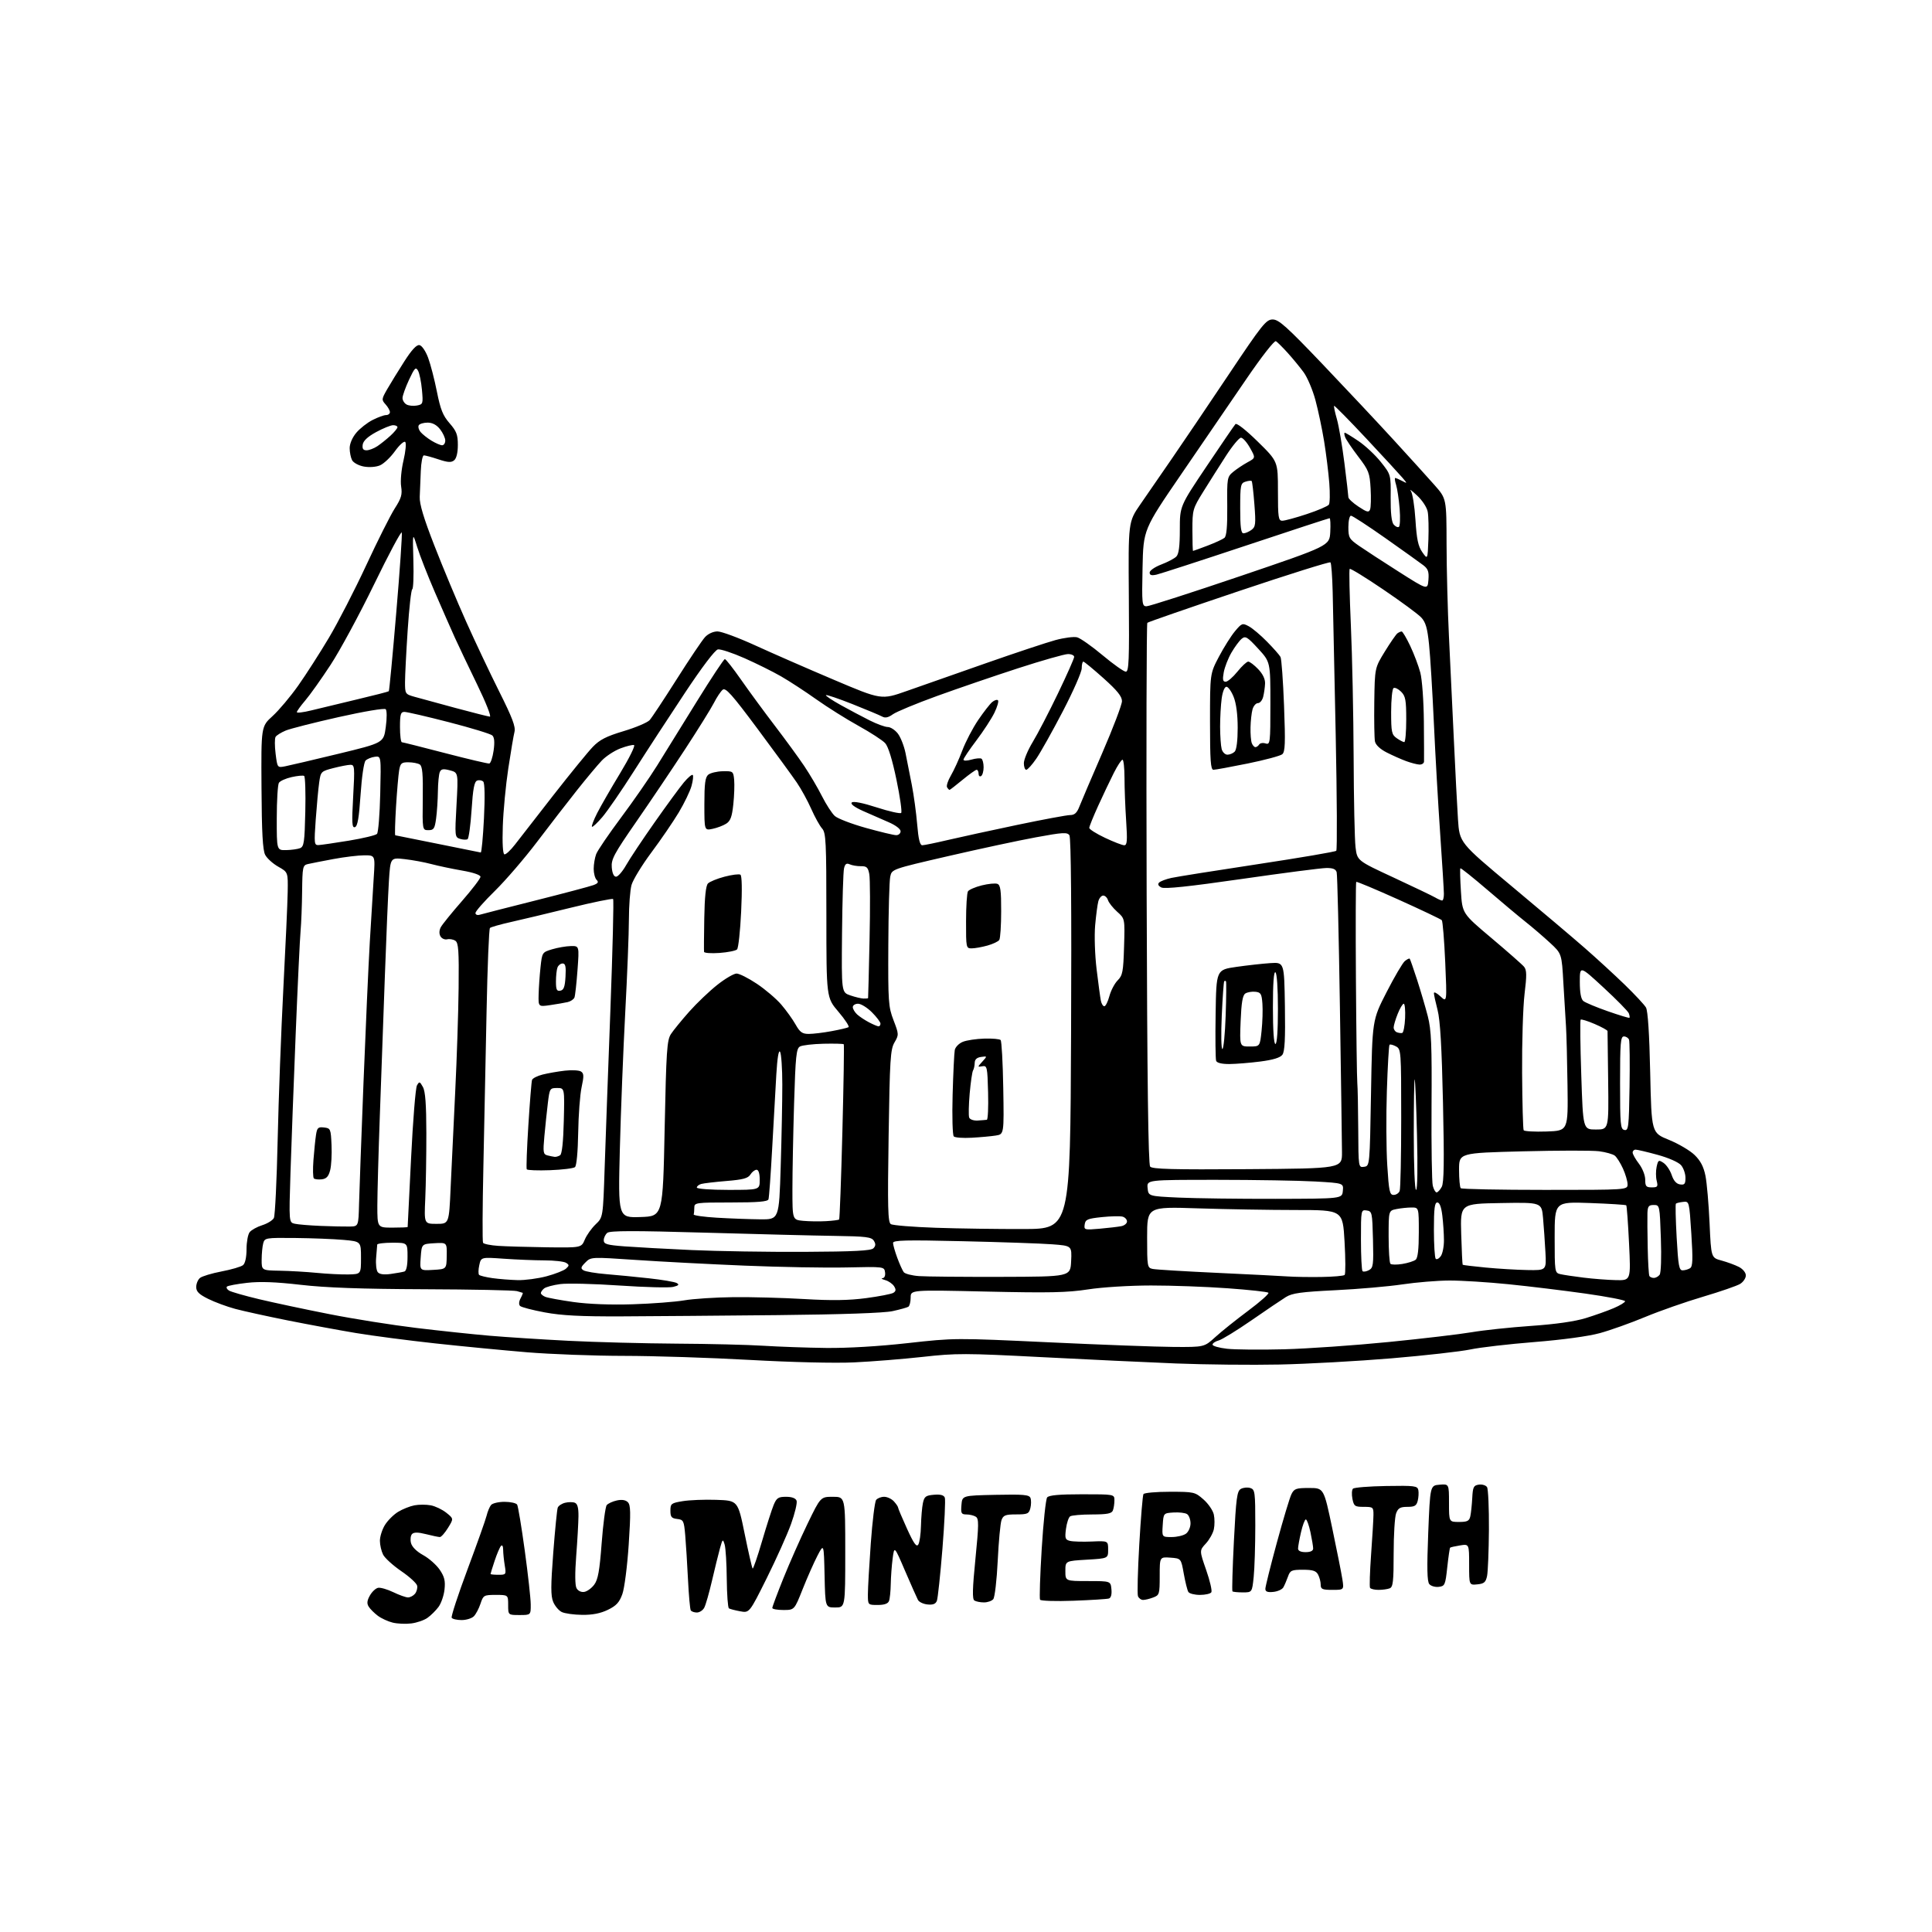 <?xml version="1.0" encoding="UTF-8" standalone="no"?>
<svg 
  version="1.1" 
  xmlns="http://www.w3.org/2000/svg" 
  xmlns:xlink="http://www.w3.org/1999/xlink" 
  xmlns:svg="http://www.w3.org/2000/svg"
  xmlns:rdf="http://www.w3.org/1999/02/22-rdf-syntax-ns#"
  xmlns:cc="http://creativecommons.org/ns#"
  xmlns:dc="http://purl.org/dc/elements/1.1/"
  viewBox="0 0 768 768"
  width="768"
  height="768"
>
<style>svg {background-color: white; }</style>"
<path stroke="none" fill="black" fill-rule="evenodd" d="M163.50,645.34C161.30,645.62 157.98,645.47 156.12,645.02C154.27,644.57 151.60,643.35 150.20,642.30C148.80,641.25 147.17,639.63 146.58,638.69C145.77,637.42 145.89,636.29 147.03,634.25C147.88,632.74 149.35,631.36 150.31,631.18C151.26,631.00 153.98,631.78 156.34,632.92C158.70,634.06 161.33,635.00 162.19,635.00C163.05,635.00 164.30,634.35 164.96,633.55C165.62,632.75 166.02,631.32 165.83,630.36C165.65,629.41 162.81,626.80 159.52,624.56C156.24,622.31 152.98,619.36 152.29,617.99C151.60,616.62 151.02,614.15 151.02,612.50C151.01,610.85 151.90,608.03 152.99,606.24C154.09,604.45 156.45,602.09 158.24,600.99C160.03,599.90 162.96,598.73 164.75,598.39C166.54,598.05 169.46,598.05 171.25,598.39C173.04,598.73 175.82,600.06 177.43,601.35C180.35,603.69 180.35,603.69 178.09,607.35C176.85,609.36 175.40,611.00 174.86,611.00C174.32,611.00 171.86,610.49 169.38,609.86C166.20,609.06 164.56,609.04 163.81,609.79C163.22,610.38 163.03,611.98 163.37,613.35C163.76,614.91 165.59,616.73 168.21,618.18C170.53,619.45 173.49,622.08 174.80,624.00C176.68,626.78 177.08,628.40 176.70,631.86C176.44,634.26 175.36,637.39 174.30,638.80C173.24,640.22 171.28,642.16 169.94,643.11C168.60,644.07 165.70,645.07 163.50,645.34zM183.49,644.00C181.63,644.00 179.86,643.59 179.55,643.09C179.25,642.59 182.08,633.93 185.85,623.84C189.62,613.75 193.03,604.15 193.43,602.51C193.83,600.86 194.63,598.95 195.20,598.26C195.78,597.57 198.19,597.00 200.56,597.00C202.94,597.00 205.19,597.50 205.57,598.11C205.95,598.73 207.31,606.94 208.60,616.36C209.89,625.79 210.96,635.41 210.97,637.75C211.00,642.00 211.00,642.00 206.50,642.00C202.00,642.00 202.00,642.00 202.00,638.00C202.00,634.00 202.00,634.00 197.08,634.00C192.34,634.00 192.11,634.13 191.00,637.51C190.36,639.44 189.17,641.69 188.35,642.51C187.53,643.33 185.34,644.00 183.49,644.00zM231.43,641.93C228.17,641.90 224.52,641.39 223.32,640.81C222.12,640.23 220.58,638.41 219.90,636.76C218.91,634.38 218.92,630.41 219.93,617.20C220.63,608.09 221.43,600.03 221.71,599.31C221.99,598.58 223.29,597.71 224.61,597.38C225.92,597.05 227.67,597.04 228.50,597.36C229.56,597.77 229.98,599.35 229.95,602.72C229.92,605.35 229.52,612.45 229.05,618.50C228.52,625.38 228.56,630.18 229.17,631.31C229.74,632.38 230.99,632.99 232.22,632.81C233.36,632.64 235.16,631.35 236.21,629.93C237.72,627.91 238.34,624.44 239.17,613.43C239.75,605.77 240.65,598.97 241.18,598.31C241.71,597.66 243.51,596.83 245.18,596.46C247.19,596.02 248.68,596.25 249.58,597.15C250.70,598.27 250.76,601.25 249.92,614.01C249.35,622.62 248.23,631.36 247.39,633.69C246.20,637.00 244.98,638.31 241.62,639.94C238.71,641.35 235.50,641.98 231.43,641.93zM277.02,641.00C275.98,641.00 274.88,640.61 274.59,640.14C274.29,639.66 273.80,634.15 273.49,627.89C273.18,621.62 272.68,613.71 272.39,610.31C271.89,604.50 271.69,604.10 269.18,603.81C266.94,603.55 266.50,603.01 266.50,600.52C266.50,597.74 266.82,597.49 271.34,596.74C274.00,596.29 280.03,596.05 284.75,596.21C293.32,596.50 293.32,596.50 296.03,609.79C297.52,617.10 298.94,623.27 299.18,623.51C299.42,623.75 301.09,618.90 302.90,612.72C304.71,606.55 306.80,600.04 307.54,598.25C308.71,595.44 309.38,595.00 312.48,595.00C314.78,595.00 316.27,595.55 316.65,596.54C316.98,597.38 315.99,601.54 314.46,605.79C312.94,610.03 308.58,619.73 304.79,627.35C297.89,641.20 297.89,641.20 294.20,640.51C292.17,640.13 290.17,639.61 289.76,639.35C289.34,639.09 288.96,633.85 288.90,627.69C288.85,621.54 288.47,615.38 288.06,614.00C287.35,611.64 287.25,611.72 286.19,615.50C285.58,617.70 284.16,623.48 283.03,628.34C281.90,633.20 280.52,638.03 279.95,639.09C279.39,640.14 278.07,641.00 277.02,641.00zM311.39,640.00C308.97,640.00 307.00,639.63 307.00,639.19C307.00,638.74 308.98,633.45 311.39,627.44C313.81,621.42 318.13,611.66 320.99,605.75C326.20,595.00 326.20,595.00 331.10,595.00C336.00,595.00 336.00,595.00 336.00,617.00C336.00,639.00 336.00,639.00 332.03,639.00C328.06,639.00 328.06,639.00 327.78,626.25C327.50,613.50 327.50,613.50 324.91,618.50C323.49,621.25 320.85,627.21 319.05,631.75C315.78,640.00 315.78,640.00 311.39,640.00zM348.89,638.00C345.00,638.00 345.00,638.00 345.00,633.75C345.00,631.41 345.52,622.30 346.15,613.50C346.79,604.70 347.74,596.94 348.28,596.25C348.81,595.56 350.25,595.00 351.47,595.00C352.69,595.00 354.43,595.82 355.35,596.83C356.26,597.83 357.00,598.93 357.00,599.27C357.00,599.61 358.60,603.39 360.55,607.68C363.24,613.59 364.32,615.11 365.03,613.98C365.55,613.17 366.03,609.80 366.10,606.50C366.18,603.20 366.52,599.15 366.87,597.50C367.43,594.89 368.00,594.46 371.26,594.19C373.86,593.97 375.19,594.33 375.58,595.35C375.89,596.16 375.46,605.31 374.63,615.68C373.79,626.06 372.80,635.35 372.43,636.33C371.94,637.60 370.88,638.02 368.72,637.80C367.06,637.64 365.34,636.83 364.90,636.00C364.46,635.17 362.17,630.00 359.80,624.50C355.51,614.50 355.51,614.50 354.84,619.50C354.48,622.25 354.14,626.83 354.09,629.67C354.04,632.51 353.73,635.55 353.39,636.42C352.98,637.49 351.52,638.00 348.89,638.00zM391.13,636.98C389.68,636.98 387.98,636.64 387.34,636.23C386.46,635.67 386.56,631.60 387.75,619.66C389.11,606.04 389.13,603.70 387.91,602.93C387.14,602.43 385.46,602.02 384.19,602.02C382.13,602.00 381.91,601.59 382.19,598.25C382.50,594.50 382.50,594.50 395.77,594.22C406.94,593.99 409.13,594.18 409.63,595.47C409.95,596.32 409.93,598.13 409.59,599.50C409.02,601.75 408.46,602.00 403.96,602.00C399.68,602.00 398.83,602.33 398.12,604.25C397.66,605.49 396.98,612.77 396.61,620.44C396.24,628.11 395.44,634.97 394.84,635.69C394.24,636.41 392.57,636.99 391.13,636.98zM426.74,636.32C419.73,636.58 413.74,636.39 413.44,635.91C413.15,635.43 413.44,626.36 414.09,615.77C414.74,605.17 415.72,595.94 416.26,595.25C416.96,594.37 421.01,594.00 430.12,594.00C443.00,594.00 443.00,594.00 443.00,596.42C443.00,597.75 442.73,599.55 442.39,600.42C441.91,601.67 440.18,602.00 434.14,602.02C429.94,602.02 426.00,602.36 425.40,602.77C424.79,603.17 424.05,605.41 423.74,607.75C423.25,611.52 423.44,612.07 425.34,612.53C426.53,612.82 430.43,612.93 434.00,612.78C440.50,612.50 440.50,612.50 440.50,616.00C440.50,619.50 440.50,619.50 432.00,620.00C423.50,620.50 423.50,620.50 423.50,624.50C423.50,628.50 423.50,628.50 432.50,628.50C441.50,628.50 441.50,628.50 441.81,631.76C442.01,633.80 441.64,635.17 440.81,635.43C440.09,635.66 433.76,636.06 426.74,636.32zM454.40,636.00C453.60,636.00 452.68,635.32 452.36,634.50C452.04,633.67 452.27,624.41 452.88,613.93C453.48,603.44 454.23,594.44 454.54,593.93C454.86,593.42 459.58,593.00 465.02,593.00C474.64,593.00 475.03,593.09 478.39,596.04C480.30,597.71 482.15,600.41 482.51,602.04C482.87,603.67 482.87,606.31 482.52,607.92C482.16,609.53 480.73,612.08 479.33,613.59C476.77,616.35 476.77,616.35 479.48,624.12C480.97,628.39 481.89,632.37 481.53,632.95C481.18,633.53 479.14,634.00 477.00,634.00C474.86,634.00 472.79,633.47 472.39,632.82C471.98,632.17 471.17,628.90 470.57,625.57C469.49,619.50 469.49,619.50 465.25,619.19C461.00,618.89 461.00,618.89 461.00,626.47C461.00,633.69 460.88,634.10 458.43,635.02C457.02,635.56 455.21,636.00 454.40,636.00zM494.02,633.00C491.99,633.00 490.15,632.81 489.92,632.59C489.69,632.36 489.95,623.33 490.50,612.51C491.37,595.37 491.73,592.72 493.27,591.86C494.24,591.32 495.93,591.16 497.02,591.51C498.87,592.09 499.00,593.06 499.00,606.42C499.00,614.28 498.71,623.47 498.36,626.85C497.72,633.00 497.72,633.00 494.02,633.00zM506.15,632.81C503.84,633.04 503.00,632.71 503.00,631.58C503.00,630.73 505.05,622.48 507.56,613.26C510.07,604.04 512.67,595.38 513.35,594.00C514.45,591.76 515.18,591.50 520.41,591.50C526.23,591.50 526.23,591.50 529.59,607.50C531.44,616.30 533.25,625.41 533.61,627.75C534.27,632.00 534.27,632.00 529.64,632.00C525.62,632.00 525.00,631.72 525.00,629.93C525.00,628.80 524.53,627.00 523.96,625.93C523.15,624.42 521.85,624.00 517.94,624.00C513.40,624.00 512.86,624.25 511.98,626.75C511.44,628.26 510.62,630.17 510.15,631.00C509.68,631.83 507.88,632.64 506.15,632.81zM547.98,632.00C546.40,632.00 544.90,631.64 544.62,631.20C544.35,630.76 544.54,624.80 545.03,617.95C545.53,611.10 545.95,604.04 545.97,602.25C546.00,599.14 545.84,599.00 542.12,599.00C538.57,599.00 538.20,598.74 537.61,595.81C537.26,594.06 537.36,592.24 537.83,591.77C538.30,591.30 544.25,590.82 551.06,590.71C562.35,590.52 563.48,590.66 563.81,592.33C564.01,593.34 563.90,595.25 563.57,596.58C563.07,598.56 562.33,599.00 559.46,599.00C556.61,599.00 555.77,599.48 554.98,601.57C554.44,602.98 554.00,610.13 554.00,617.46C554.00,628.69 553.75,630.88 552.42,631.39C551.55,631.73 549.55,632.00 547.98,632.00zM571.91,630.80C570.49,630.97 568.80,630.47 568.16,629.69C567.30,628.65 567.19,623.32 567.74,609.39C568.50,590.50 568.50,590.50 572.25,590.19C576.00,589.88 576.00,589.88 576.00,597.44C576.00,605.00 576.00,605.00 579.98,605.00C583.29,605.00 584.05,604.62 584.47,602.75C584.75,601.51 585.09,598.25 585.24,595.50C585.47,591.08 585.78,590.46 587.89,590.16C589.20,589.98 590.66,590.43 591.12,591.16C591.59,591.90 591.92,599.48 591.87,608.00C591.81,616.52 591.48,624.85 591.13,626.50C590.60,628.99 589.94,629.55 587.25,629.81C584.00,630.13 584.00,630.13 584.00,621.93C584.00,613.74 584.00,613.74 580.38,614.33C578.38,614.65 576.61,615.05 576.44,615.23C576.27,615.40 575.76,618.90 575.31,623.02C574.55,630.07 574.35,630.52 571.91,630.80zM198.13,626.00C201.19,626.00 201.25,625.92 200.64,622.25C200.30,620.19 200.02,617.40 200.01,616.05C200.00,614.60 199.65,613.99 199.13,614.55C198.66,615.07 197.53,617.72 196.63,620.43C195.73,623.14 195.00,625.50 195.00,625.68C195.00,625.86 196.41,626.00 198.13,626.00zM519.00,617.00C520.95,617.00 522.00,616.49 522.00,615.55C522.00,614.75 521.51,611.83 520.92,609.05C520.32,606.27 519.50,604.00 519.09,604.00C518.68,604.00 517.82,606.28 517.17,609.08C516.53,611.87 516.00,614.79 516.00,615.58C516.00,616.49 517.07,617.00 519.00,617.00zM465.75,611.00C467.88,611.00 470.43,610.40 471.43,609.67C472.44,608.94 473.25,607.10 473.25,605.56C473.25,604.03 472.63,602.37 471.88,601.88C471.12,601.38 468.70,601.10 466.50,601.24C462.50,601.50 462.50,601.50 462.20,606.25C461.89,611.00 461.89,611.00 465.75,611.00zM508.62,542.42C497.55,542.65 479.05,542.46 467.50,542.00C455.95,541.54 431.80,540.40 413.84,539.47C383.72,537.91 380.07,537.90 366.84,539.38C358.95,540.25 346.65,541.24 339.50,541.57C331.90,541.93 314.69,541.52 298.07,540.59C282.43,539.71 259.93,538.99 248.07,538.98C236.21,538.97 218.85,538.32 209.50,537.55C200.15,536.77 183.72,535.19 173.00,534.02C162.28,532.85 148.10,531.00 141.50,529.90C134.90,528.80 122.75,526.55 114.50,524.91C106.25,523.26 96.80,521.18 93.50,520.30C90.20,519.41 85.36,517.62 82.75,516.32C79.09,514.51 78.00,513.42 78.00,511.61C78.00,510.31 78.67,508.69 79.49,508.01C80.31,507.33 84.19,506.16 88.10,505.41C92.02,504.67 95.85,503.54 96.61,502.91C97.47,502.20 98.00,499.77 98.00,496.57C98.00,493.72 98.56,490.67 99.25,489.80C99.94,488.93 102.19,487.68 104.26,487.03C106.32,486.38 108.40,485.09 108.87,484.17C109.34,483.25 110.02,469.23 110.38,453.00C110.74,436.77 111.76,409.77 112.63,393.00C113.51,376.23 114.29,358.95 114.36,354.61C114.50,346.72 114.50,346.72 110.61,344.52C108.48,343.32 106.13,341.20 105.41,339.81C104.44,337.95 104.05,330.94 103.95,313.04C103.80,288.78 103.80,288.78 108.36,284.64C110.87,282.36 115.46,276.90 118.57,272.50C121.67,268.10 127.16,259.55 130.76,253.50C134.36,247.45 141.02,234.51 145.56,224.74C150.09,214.97 155.21,204.79 156.93,202.10C159.54,198.05 159.96,196.58 159.46,193.37C159.12,191.18 159.53,186.69 160.40,183.02C161.24,179.45 161.55,176.15 161.09,175.69C160.62,175.22 158.78,176.87 157.00,179.35C155.22,181.83 152.53,184.37 151.01,185.00C149.42,185.66 146.71,185.85 144.60,185.45C142.59,185.08 140.51,183.95 139.97,182.95C139.44,181.95 139.00,179.79 139.00,178.14C139.00,176.37 140.07,173.88 141.63,172.03C143.07,170.32 145.98,168.03 148.09,166.96C150.19,165.88 152.61,165.00 153.46,165.00C154.31,165.00 155.00,164.47 155.00,163.83C155.00,163.18 154.22,161.80 153.27,160.75C151.63,158.93 151.66,158.64 153.94,154.67C155.26,152.38 158.31,147.43 160.71,143.68C163.70,139.01 165.60,136.97 166.76,137.19C167.71,137.38 169.20,139.55 170.19,142.22C171.15,144.80 172.72,150.88 173.68,155.71C175.10,162.81 176.06,165.22 178.72,168.25C181.47,171.40 182.00,172.80 182.00,176.88C182.00,179.94 181.45,182.21 180.54,182.97C179.38,183.93 178.07,183.85 174.29,182.60C171.65,181.72 169.05,181.01 168.50,181.02C167.95,181.03 167.40,183.84 167.27,187.27C167.14,190.69 166.95,195.30 166.85,197.50C166.72,200.33 168.43,206.02 172.72,217.00C176.04,225.53 181.68,239.03 185.25,247.00C188.81,254.97 194.76,267.53 198.45,274.91C203.64,285.25 205.02,288.91 204.52,290.91C204.16,292.33 203.05,298.90 202.05,305.50C201.05,312.10 200.07,322.41 199.87,328.40C199.64,335.13 199.88,339.42 200.50,339.61C201.05,339.78 202.95,338.02 204.73,335.71C206.50,333.39 213.40,324.52 220.06,316.00C226.72,307.48 233.74,298.87 235.66,296.88C238.40,294.04 241.02,292.70 247.92,290.63C252.74,289.19 257.39,287.21 258.25,286.25C259.11,285.29 263.94,277.98 269.00,270.00C274.05,262.02 279.12,254.49 280.27,253.25C281.49,251.93 283.53,251.00 285.21,251.00C286.78,251.00 293.53,253.50 300.20,256.55C306.88,259.61 320.89,265.74 331.35,270.17C350.35,278.24 350.35,278.24 360.43,274.69C365.97,272.74 380.12,267.78 391.88,263.65C403.63,259.53 416.09,255.39 419.55,254.45C423.01,253.51 426.89,253.01 428.17,253.34C429.45,253.67 434.01,256.88 438.30,260.47C442.59,264.06 446.74,267.00 447.53,267.00C448.75,267.00 448.93,262.53 448.73,237.23C448.50,207.45 448.50,207.45 453.31,200.48C455.95,196.64 461.53,188.55 465.71,182.50C469.88,176.45 480.00,161.49 488.18,149.25C501.79,128.89 503.30,127.00 505.92,127.00C508.33,127.00 511.48,129.82 525.72,144.75C535.03,154.51 547.80,168.12 554.10,175.00C560.40,181.88 567.68,189.91 570.28,192.86C575.00,198.22 575.00,198.22 575.03,216.36C575.05,226.34 575.48,242.82 575.98,253.00C576.48,263.18 577.36,281.62 577.93,294.00C578.50,306.38 579.24,320.66 579.57,325.74C580.19,334.98 580.19,334.98 600.84,352.22C612.20,361.70 625.33,372.79 630.00,376.88C634.67,380.96 641.79,387.50 645.82,391.40C649.85,395.31 653.66,399.40 654.30,400.50C655.05,401.79 655.65,410.96 655.98,426.40C656.50,450.31 656.50,450.31 663.40,453.10C667.19,454.64 671.79,457.34 673.61,459.11C675.98,461.40 677.22,463.78 677.95,467.41C678.51,470.21 679.24,478.68 679.58,486.24C680.20,499.98 680.20,499.98 684.35,501.09C686.63,501.71 689.74,502.85 691.25,503.63C692.82,504.44 694.00,505.89 694.00,507.00C694.00,508.08 692.99,509.59 691.75,510.36C690.51,511.13 683.88,513.42 677.00,515.46C670.12,517.49 659.77,521.11 654.00,523.51C648.23,525.91 640.11,528.81 635.96,529.94C631.40,531.19 621.12,532.59 609.96,533.48C599.81,534.29 588.35,535.61 584.50,536.43C580.65,537.24 566.53,538.83 553.12,539.96C539.71,541.08 519.68,542.19 508.62,542.42zM510.50,536.36C519.85,536.11 538.52,534.81 552.00,533.47C565.48,532.13 580.33,530.38 585.00,529.58C589.67,528.78 600.30,527.65 608.61,527.07C618.37,526.40 626.08,525.29 630.39,523.96C634.07,522.82 639.09,521.04 641.54,519.98C643.99,518.93 646.00,517.71 646.00,517.26C646.00,516.81 638.91,515.45 630.25,514.22C621.59,513.00 607.80,511.32 599.62,510.50C591.44,509.67 580.86,509.01 576.12,509.03C571.38,509.05 563.00,509.74 557.50,510.56C552.00,511.39 540.01,512.43 530.85,512.88C517.18,513.55 513.66,514.04 511.16,515.60C509.48,516.64 503.32,520.81 497.47,524.86C491.61,528.91 485.75,532.51 484.43,532.86C483.12,533.21 482.02,533.95 482.00,534.50C481.98,535.05 484.56,535.79 487.73,536.15C490.90,536.51 501.15,536.60 510.50,536.36zM328.32,535.83C336.84,535.93 349.30,535.20 360.82,533.91C379.40,531.84 379.71,531.84 417.00,533.59C437.62,534.56 459.95,535.39 466.61,535.43C478.72,535.50 478.72,535.50 483.11,531.50C485.52,529.30 491.42,524.58 496.21,521.01C501.00,517.44 504.60,514.23 504.21,513.88C503.82,513.52 496.52,512.72 488.00,512.11C479.48,511.49 465.75,510.99 457.50,511.00C449.02,511.01 438.16,511.68 432.50,512.56C424.27,513.83 417.13,513.98 392.25,513.42C362.00,512.73 362.00,512.73 362.00,515.80C362.00,517.50 361.58,519.14 361.08,519.45C360.57,519.77 357.76,520.55 354.83,521.19C351.44,521.94 334.74,522.52 309.00,522.78C286.73,523.00 258.82,523.23 247.00,523.28C230.87,523.34 223.27,522.95 216.57,521.70C211.66,520.79 207.23,519.63 206.73,519.13C206.18,518.58 206.26,517.38 206.94,516.11C207.56,514.95 207.94,513.97 207.79,513.92C207.63,513.88 206.60,513.57 205.50,513.24C204.40,512.90 187.75,512.56 168.50,512.49C143.49,512.39 129.51,511.89 119.50,510.73C109.60,509.59 103.36,509.36 98.19,509.95C94.17,510.41 90.59,511.08 90.22,511.44C89.86,511.81 90.22,512.52 91.03,513.02C91.84,513.53 97.22,515.07 103.00,516.45C108.78,517.83 121.38,520.51 131.00,522.40C140.62,524.30 156.15,526.76 165.50,527.88C174.85,529.01 187.90,530.39 194.50,530.96C201.10,531.53 215.28,532.44 226.00,532.99C236.72,533.53 256.07,534.04 269.00,534.12C281.93,534.19 297.45,534.57 303.50,534.96C309.55,535.34 320.72,535.74 328.32,535.83zM251.50,518.47C259.20,518.23 268.43,517.52 272.00,516.91C275.57,516.29 284.35,515.72 291.50,515.64C298.65,515.56 311.31,515.90 319.64,516.39C330.65,517.04 337.37,516.94 344.26,516.03C349.48,515.34 354.36,514.39 355.12,513.92C356.17,513.26 356.24,512.63 355.41,511.30C354.80,510.34 353.23,509.24 351.91,508.87C350.58,508.50 350.09,508.15 350.82,508.10C351.60,508.04 352.01,507.08 351.82,505.75C351.50,503.51 351.41,503.50 336.50,503.83C328.25,504.02 310.02,503.69 296.00,503.11C281.98,502.53 262.49,501.51 252.71,500.84C234.92,499.64 234.92,499.64 232.71,501.85C230.86,503.71 230.74,504.21 231.95,504.97C232.75,505.46 236.80,506.15 240.95,506.49C245.10,506.83 252.78,507.57 258.00,508.15C263.23,508.72 268.17,509.56 268.99,510.02C270.13,510.65 269.81,511.01 267.62,511.56C266.05,511.95 256.47,511.71 246.33,511.02C236.19,510.32 225.57,510.07 222.72,510.44C219.88,510.82 216.98,511.60 216.27,512.19C215.57,512.77 215.00,513.59 215.00,514.02C215.00,514.44 215.79,515.11 216.75,515.51C217.71,515.91 222.78,516.84 228.00,517.58C233.93,518.41 242.76,518.75 251.50,518.47zM205.77,508.87C208.66,508.94 213.84,508.25 217.27,507.34C220.69,506.42 224.18,505.05 225.00,504.30C226.33,503.08 226.33,502.82 225.00,501.98C224.18,501.46 220.31,501.02 216.40,501.02C212.50,501.01 205.24,500.71 200.26,500.36C191.22,499.72 191.22,499.72 190.52,502.93C190.13,504.70 190.10,506.43 190.45,506.78C190.80,507.13 193.20,507.71 195.79,508.08C198.38,508.44 202.87,508.79 205.77,508.87zM642.39,508.87C648.29,509.00 648.29,509.00 647.57,494.26C647.18,486.16 646.68,479.34 646.46,479.13C646.24,478.91 639.75,478.50 632.03,478.22C618.00,477.72 618.00,477.72 618.00,491.84C618.00,505.66 618.05,505.97 620.25,506.49C621.49,506.78 625.65,507.41 629.50,507.88C633.35,508.36 639.15,508.80 642.39,508.87zM398.00,507.57C425.50,507.50 425.50,507.50 425.79,501.36C426.09,495.22 426.09,495.22 418.29,494.63C414.01,494.30 398.01,493.75 382.75,493.40C359.91,492.87 355.00,492.99 355.00,494.09C355.00,494.83 355.75,497.47 356.67,499.97C357.59,502.46 358.75,505.04 359.25,505.70C359.75,506.36 362.49,507.07 365.33,507.27C368.17,507.48 382.88,507.61 398.00,507.57zM525.17,507.62C529.94,507.55 534.14,507.19 534.52,506.81C534.90,506.43 534.88,500.47 534.48,493.56C533.76,481.00 533.76,481.00 515.13,481.00C504.88,481.00 487.39,480.70 476.25,480.34C456.00,479.68 456.00,479.68 456.00,491.82C456.00,503.60 456.07,503.98 458.25,504.43C459.49,504.69 471.07,505.39 484.00,505.99C496.93,506.59 509.52,507.23 512.00,507.41C514.48,507.59 520.40,507.69 525.17,507.62zM657.44,508.00C658.16,508.00 659.19,507.44 659.72,506.75C660.28,506.02 660.49,499.96 660.22,492.25C659.77,479.09 659.75,479.00 657.38,479.00C655.38,479.00 654.98,479.53 654.88,482.25C654.82,484.04 654.87,490.23 654.99,496.00C655.10,501.77 655.41,506.84 655.66,507.25C655.91,507.66 656.71,508.00 657.44,508.00zM138.50,506.61C143.50,506.50 143.50,506.50 143.50,500.00C143.50,493.50 143.50,493.50 136.50,492.87C132.65,492.53 124.04,492.19 117.37,492.12C105.58,492.00 105.22,492.06 104.63,494.25C104.30,495.49 104.02,498.41 104.01,500.75C104.00,505.00 104.00,505.00 111.25,505.13C115.24,505.20 121.88,505.59 126.00,505.99C130.12,506.39 135.75,506.67 138.50,506.61zM155.37,506.41C157.64,506.09 160.06,505.66 160.75,505.45C161.55,505.20 162.00,503.08 162.00,499.53C162.00,494.00 162.00,494.00 156.00,494.00C152.70,494.00 149.98,494.34 149.95,494.75C149.92,495.16 149.73,497.51 149.52,499.98C149.30,502.44 149.60,505.02 150.18,505.72C150.88,506.56 152.63,506.79 155.37,506.41zM544.16,504.91C545.89,503.99 546.04,502.84 545.78,492.70C545.51,481.95 545.41,481.49 543.25,481.18C541.02,480.86 541.00,480.99 541.00,492.76C541.00,499.31 541.28,504.95 541.63,505.30C541.98,505.65 543.12,505.47 544.16,504.91zM172.17,504.80C177.50,504.50 177.50,504.50 177.58,499.20C177.67,493.91 177.67,493.91 172.65,494.20C167.63,494.50 167.63,494.50 167.24,499.80C166.84,505.11 166.84,505.11 172.17,504.80zM607.12,504.86C614.73,505.00 614.73,505.00 614.33,497.75C614.12,493.76 613.69,487.68 613.39,484.23C612.84,477.95 612.84,477.95 596.67,478.23C580.50,478.50 580.50,478.50 580.85,490.50C581.05,497.10 581.31,502.62 581.44,502.76C581.58,502.90 585.69,503.40 590.59,503.87C595.49,504.34 602.93,504.79 607.12,504.86zM668.86,504.98C669.76,504.98 671.10,504.59 671.83,504.13C672.89,503.45 672.99,500.72 672.33,490.39C671.50,477.52 671.50,477.50 669.06,477.77C667.72,477.92 666.43,478.23 666.20,478.47C665.96,478.70 666.10,484.77 666.50,491.95C667.12,503.09 667.46,505.00 668.86,504.98zM557.47,502.44C559.69,502.07 562.06,501.32 562.75,500.76C563.60,500.08 564.00,496.57 564.00,489.88C564.00,480.00 564.00,480.00 561.12,480.00C559.54,480.00 556.84,480.28 555.12,480.62C552.00,481.25 552.00,481.25 552.00,491.46C552.00,497.07 552.32,501.99 552.72,502.38C553.11,502.78 555.25,502.80 557.47,502.44zM572.72,499.36C573.43,498.40 574.00,495.57 573.99,493.06C573.99,490.55 573.70,486.14 573.35,483.25C572.94,479.80 572.26,478.00 571.36,478.00C570.30,478.00 570.00,480.36 570.00,488.83C570.00,494.79 570.33,499.99 570.72,500.39C571.12,500.79 572.02,500.33 572.72,499.36zM319.70,497.63C339.49,497.53 346.22,497.19 347.18,496.22C348.12,495.28 348.17,494.50 347.37,493.22C346.44,491.74 344.28,491.47 331.89,491.29C323.98,491.18 300.69,490.59 280.15,490.00C251.85,489.18 242.46,489.20 241.40,490.08C240.63,490.72 240.00,492.05 240.00,493.03C240.00,494.55 241.23,494.91 248.25,495.45C252.79,495.79 264.82,496.46 275.00,496.92C285.18,497.38 305.29,497.70 319.70,497.63zM217.30,495.82C231.10,496.00 231.10,496.00 232.47,492.75C233.22,490.96 235.16,488.24 236.77,486.70C239.71,483.91 239.71,483.91 240.36,464.20C240.72,453.37 241.75,425.02 242.65,401.22C243.54,377.42 244.03,357.69 243.72,357.39C243.42,357.08 235.82,358.64 226.83,360.85C217.85,363.06 207.12,365.62 203.00,366.54C198.88,367.46 195.17,368.52 194.77,368.88C194.37,369.25 193.77,384.17 193.42,402.03C193.08,419.89 192.51,447.71 192.15,463.85C191.79,479.99 191.73,493.58 192.02,494.04C192.31,494.50 195.01,495.05 198.02,495.25C201.03,495.46 209.71,495.71 217.30,495.82zM406.97,488.56C425.44,488.50 425.44,488.50 425.77,411.00C425.99,360.90 425.75,332.98 425.11,332.04C424.25,330.77 422.51,330.87 411.81,332.84C405.04,334.08 389.38,337.44 377.01,340.30C354.51,345.50 354.51,345.50 353.88,348.50C353.52,350.15 353.18,362.37 353.12,375.66C353.01,398.27 353.14,400.19 355.19,405.55C357.33,411.13 357.34,411.35 355.57,414.39C353.95,417.17 353.70,421.08 353.24,451.60C352.80,480.06 352.95,485.85 354.11,486.60C354.87,487.10 362.93,487.75 372.00,488.06C381.07,488.37 396.81,488.59 406.97,488.56zM437.18,488.43C440.66,488.12 444.51,487.67 445.75,487.42C446.99,487.17 448.00,486.33 448.00,485.55C448.00,484.77 447.21,483.91 446.25,483.64C445.29,483.37 441.57,483.45 438.00,483.82C432.27,484.42 431.46,484.77 431.18,486.74C430.87,488.91 431.07,488.97 437.18,488.43zM139.00,487.57C142.50,487.50 142.50,487.50 142.73,478.50C142.86,473.55 143.65,451.95 144.49,430.50C145.33,409.05 146.46,383.85 147.00,374.50C147.54,365.15 148.25,353.56 148.57,348.75C149.15,340.00 149.15,340.00 144.83,340.00C142.45,340.00 136.90,340.67 132.50,341.49C128.10,342.31 123.54,343.21 122.36,343.48C120.35,343.95 120.21,344.63 120.10,354.24C120.04,359.88 119.76,366.98 119.49,370.00C119.21,373.02 118.33,391.48 117.54,411.00C116.75,430.52 115.82,455.37 115.47,466.21C114.85,485.92 114.85,485.92 117.17,486.46C118.45,486.75 123.10,487.14 127.50,487.32C131.90,487.50 137.07,487.61 139.00,487.57zM156.00,488.00C159.30,488.00 162.02,487.89 162.05,487.75C162.08,487.61 162.69,475.31 163.41,460.40C164.14,445.50 165.19,432.49 165.74,431.49C166.69,429.81 166.85,429.85 168.11,432.09C169.08,433.83 169.46,438.98 169.48,450.50C169.49,459.30 169.30,471.00 169.05,476.50C168.60,486.50 168.60,486.50 173.55,486.50C178.50,486.50 178.50,486.50 179.14,472.00C179.49,464.02 180.31,446.93 180.95,434.00C181.59,421.07 182.20,402.50 182.31,392.72C182.47,377.88 182.25,374.78 181.00,373.96C180.18,373.42 178.71,373.16 177.75,373.39C176.78,373.62 175.58,373.08 175.08,372.18C174.51,371.16 174.57,369.81 175.23,368.56C175.82,367.47 179.61,362.79 183.65,358.17C187.69,353.54 191.00,349.21 191.00,348.54C191.00,347.81 188.10,346.82 183.75,346.07C179.76,345.38 174.25,344.22 171.50,343.49C168.75,342.75 163.96,341.87 160.85,341.52C155.20,340.88 155.20,340.88 154.60,350.19C154.28,355.31 153.55,372.32 152.99,388.00C152.43,403.68 151.53,428.65 150.99,443.50C150.45,458.35 150.01,474.44 150.00,479.25C150.00,488.00 150.00,488.00 156.00,488.00zM328.34,485.43C331.00,485.28 333.35,484.98 333.57,484.76C333.79,484.54 334.37,468.87 334.86,449.93C335.35,430.99 335.60,415.33 335.41,415.11C335.22,414.90 331.61,414.81 327.39,414.90C323.17,415.00 318.95,415.49 318.02,415.99C316.54,416.78 316.24,419.64 315.66,438.70C315.30,450.69 315.00,465.99 315.00,472.69C315.00,484.89 315.00,484.89 319.25,485.30C321.59,485.52 325.68,485.58 328.34,485.43zM302.09,484.70C309.69,484.79 309.69,484.79 310.34,463.73C310.70,452.15 310.99,437.46 310.98,431.09C310.98,424.71 310.57,418.88 310.09,418.11C309.53,417.23 308.99,420.54 308.60,427.11C308.27,432.83 307.53,446.05 306.95,456.50C306.38,466.95 305.72,476.06 305.48,476.75C305.17,477.67 301.27,478.00 290.53,478.00C276.67,478.00 276.00,478.09 276.00,480.00C276.00,481.10 275.89,482.34 275.75,482.75C275.61,483.16 279.77,483.75 285.00,484.06C290.23,484.37 297.92,484.66 302.09,484.70zM254.60,483.79C263.50,483.50 263.50,483.50 264.21,448.65C264.85,417.64 265.12,413.51 266.71,411.05C267.70,409.54 270.98,405.52 274.00,402.12C277.02,398.72 282.05,393.93 285.17,391.47C288.28,389.01 291.72,387.00 292.80,387.00C293.89,387.00 297.52,388.83 300.87,391.07C304.22,393.31 308.58,397.02 310.55,399.32C312.53,401.62 315.09,405.19 316.25,407.25C317.99,410.34 318.92,411.00 321.50,411.00C323.22,411.00 327.30,410.51 330.57,409.90C333.83,409.30 336.86,408.59 337.30,408.32C337.73,408.05 335.93,405.29 333.30,402.20C328.50,396.58 328.50,396.58 328.50,363.90C328.50,334.48 328.33,331.03 326.79,329.33C325.85,328.28 323.91,324.79 322.49,321.57C321.06,318.35 318.49,313.64 316.76,311.11C315.04,308.57 308.02,298.96 301.16,289.75C290.90,275.97 288.44,273.22 287.27,274.19C286.49,274.84 284.92,277.19 283.79,279.42C282.65,281.65 277.51,289.91 272.36,297.79C267.22,305.66 258.48,318.64 252.95,326.62C244.06,339.46 242.92,341.58 243.19,344.82C243.39,347.17 244.01,348.50 244.90,348.50C245.67,348.50 247.47,346.43 248.90,343.90C250.33,341.37 255.42,333.72 260.22,326.90C265.01,320.08 270.25,312.93 271.87,311.00C273.48,309.07 275.06,307.75 275.38,308.06C275.69,308.36 275.47,310.33 274.89,312.43C274.31,314.53 272.03,319.25 269.83,322.94C267.62,326.62 262.73,333.78 258.94,338.86C255.16,343.94 251.61,349.76 251.04,351.80C250.47,353.83 250.01,360.00 250.00,365.50C249.99,371.00 249.34,387.65 248.54,402.50C247.75,417.35 246.79,441.78 246.40,456.79C245.70,484.08 245.70,484.08 254.60,483.79zM507.00,476.56C533.50,476.50 533.50,476.50 533.80,473.41C534.10,470.31 534.10,470.31 522.80,469.66C516.59,469.30 498.98,469.01 483.69,469.00C455.87,469.00 455.87,469.00 456.19,472.25C456.50,475.50 456.50,475.50 468.50,476.06C475.10,476.36 492.43,476.59 507.00,476.56zM553.99,475.00C554.98,475.00 556.06,474.29 556.39,473.42C556.73,472.55 557.00,459.51 557.00,444.45C557.00,417.72 556.95,417.04 554.91,415.95C553.77,415.34 552.62,415.05 552.36,415.31C552.09,415.57 551.62,423.82 551.30,433.64C550.98,443.46 551.05,456.79 551.46,463.25C552.11,473.61 552.41,475.00 553.99,475.00zM571.07,474.00C571.54,474.00 572.46,473.00 573.12,471.78C574.01,470.12 574.13,461.68 573.61,438.34C573.12,416.15 572.50,405.50 571.46,401.51C570.66,398.43 570.00,395.40 570.00,394.78C570.00,394.16 571.17,394.74 572.60,396.08C575.20,398.50 575.20,398.50 574.50,382.50C574.11,373.70 573.50,366.18 573.13,365.78C572.76,365.39 565.05,361.72 555.98,357.63C546.92,353.55 539.33,350.36 539.12,350.56C538.92,350.76 538.86,368.15 539.00,389.21C539.14,410.27 539.39,428.85 539.55,430.50C539.71,432.15 539.87,440.39 539.92,448.82C540.00,464.11 540.00,464.14 542.25,463.82C544.50,463.50 544.50,463.50 545.00,434.50C545.50,405.50 545.50,405.50 551.16,394.45C554.27,388.37 557.55,382.79 558.43,382.06C559.32,381.32 560.20,380.89 560.39,381.11C560.57,381.32 561.89,385.10 563.32,389.50C564.74,393.90 566.66,400.43 567.58,404.00C568.97,409.44 569.22,415.25 569.06,439.58C568.96,455.58 569.18,469.87 569.55,471.33C569.92,472.80 570.60,474.00 571.07,474.00zM289.50,473.00C302.00,473.00 302.00,473.00 302.00,469.00C302.00,466.45 301.54,465.00 300.74,465.00C300.05,465.00 298.95,465.85 298.30,466.89C297.36,468.39 295.41,468.92 288.81,469.46C284.24,469.84 279.71,470.37 278.75,470.64C277.79,470.91 277.00,471.55 277.00,472.07C277.00,472.59 282.44,473.00 289.50,473.00zM562.91,473.00C563.45,473.00 563.60,464.10 563.28,451.25C562.98,439.29 562.57,429.31 562.37,429.08C562.16,428.85 562.00,438.64 562.00,450.83C562.00,463.53 562.39,473.00 562.91,473.00zM614.17,473.00C647.00,473.00 647.00,473.00 646.98,470.75C646.97,469.51 646.14,466.70 645.14,464.50C644.14,462.30 642.68,460.00 641.91,459.39C641.13,458.78 638.32,457.99 635.66,457.64C633.00,457.30 619.38,457.31 605.41,457.67C580.00,458.32 580.00,458.32 580.00,464.99C580.00,468.66 580.30,471.97 580.67,472.33C581.03,472.70 596.11,473.00 614.17,473.00zM656.61,472.00C658.93,472.00 659.14,471.71 658.56,469.37C658.19,467.93 658.19,465.42 658.54,463.81C659.14,461.09 659.34,460.98 661.28,462.27C662.43,463.04 663.89,465.20 664.52,467.08C665.28,469.36 666.39,470.61 667.83,470.82C669.64,471.09 670.00,470.65 670.00,468.18C670.00,466.55 669.21,464.30 668.25,463.18C667.24,462.01 663.29,460.26 658.94,459.07C654.78,457.93 650.84,457.00 650.19,457.00C649.53,457.00 649.00,457.52 649.00,458.16C649.00,458.79 650.12,460.79 651.50,462.59C652.91,464.44 654.00,467.20 654.00,468.93C654.00,471.57 654.36,472.00 656.61,472.00zM127.90,468.80C126.54,468.96 125.13,468.79 124.76,468.43C124.40,468.06 124.32,464.78 124.60,461.13C124.88,457.48 125.33,453.01 125.61,451.19C126.05,448.28 126.44,447.92 128.81,448.19C131.40,448.49 131.51,448.76 131.79,455.19C131.96,458.87 131.71,463.37 131.24,465.19C130.60,467.68 129.77,468.57 127.90,468.80zM218.65,465.17C213.78,465.35 209.61,465.19 209.39,464.82C209.16,464.44 209.44,456.57 210.03,447.32C210.61,438.07 211.27,429.96 211.49,429.30C211.71,428.64 213.61,427.67 215.70,427.15C217.79,426.62 221.75,425.93 224.50,425.61C227.25,425.29 230.14,425.44 230.93,425.93C232.12,426.69 232.16,427.73 231.20,432.17C230.56,435.10 229.95,443.25 229.84,450.28C229.71,457.90 229.20,463.42 228.56,463.95C227.97,464.44 223.51,464.99 218.65,465.17zM495.88,464.76C533.50,464.50 533.50,464.50 533.46,458.00C533.44,454.43 533.07,428.32 532.63,400.00C532.19,371.68 531.62,347.71 531.35,346.75C531.00,345.48 529.86,345.01 527.18,345.05C525.16,345.07 510.00,347.04 493.50,349.42C472.57,352.43 462.94,353.45 461.64,352.78C460.42,352.14 460.12,351.48 460.77,350.83C461.31,350.29 463.50,349.46 465.63,348.99C467.76,348.52 483.22,346.06 500.00,343.52C516.77,340.98 530.81,338.59 531.19,338.20C531.58,337.82 531.47,317.02 530.96,292.00C530.44,266.98 529.90,241.47 529.76,235.33C529.61,229.18 529.22,223.88 528.88,223.55C528.55,223.21 512.16,228.35 492.47,234.97C472.78,241.59 456.40,247.26 456.08,247.58C455.76,247.90 455.64,296.38 455.81,355.31C456.03,429.47 456.45,462.84 457.20,463.74C458.04,464.75 466.15,464.97 495.88,464.76zM220.50,459.87C221.05,459.92 222.02,459.64 222.65,459.23C223.40,458.76 223.92,453.92 224.12,445.50C224.44,432.50 224.44,432.50 221.47,432.50C218.59,432.50 218.48,432.68 217.78,438.50C217.38,441.80 216.76,447.72 216.40,451.65C215.81,458.11 215.93,458.85 217.62,459.29C218.66,459.55 219.95,459.81 220.50,459.87zM386.26,452.27C382.83,452.47 379.63,452.23 379.14,451.74C378.65,451.25 378.44,443.80 378.68,435.18C378.92,426.55 379.31,418.54 379.54,417.38C379.78,416.21 381.22,414.75 382.74,414.14C384.26,413.52 388.09,412.95 391.26,412.86C394.43,412.76 397.36,413.02 397.76,413.43C398.17,413.83 398.64,422.42 398.81,432.52C399.12,450.89 399.12,450.89 395.81,451.40C393.99,451.69 389.69,452.08 386.26,452.27zM614.76,449.79C623.35,449.50 623.35,449.50 623.11,431.50C622.98,421.60 622.71,411.02 622.51,408.00C622.30,404.98 621.84,397.23 621.47,390.80C620.81,379.09 620.81,379.09 616.15,374.78C613.59,372.41 609.25,368.68 606.50,366.50C603.75,364.32 596.85,358.54 591.18,353.67C585.50,348.80 580.70,344.97 580.52,345.16C580.33,345.35 580.43,349.47 580.74,354.32C581.29,363.14 581.29,363.14 592.90,372.91C599.28,378.29 605.10,383.41 605.83,384.29C606.91,385.59 606.95,387.65 606.03,395.15C605.42,400.24 604.98,414.33 605.06,426.45C605.14,438.58 605.42,448.85 605.68,449.29C605.95,449.72 610.03,449.95 614.76,449.79zM647.77,432.05C647.92,422.43 647.83,413.99 647.56,413.28C647.28,412.58 646.37,412.00 645.53,412.00C644.21,412.00 644.00,414.55 644.00,430.43C644.00,447.18 644.16,448.88 645.75,449.19C647.35,449.50 647.52,448.08 647.77,432.05zM634.40,449.00C639.50,449.00 639.50,449.00 639.27,429.75C639.14,419.16 639.03,410.22 639.02,409.87C639.01,409.53 636.71,408.26 633.90,407.05C631.10,405.85 628.59,405.07 628.33,405.33C628.07,405.59 628.18,415.53 628.58,427.40C629.29,449.00 629.29,449.00 634.40,449.00zM388.64,445.43C390.21,445.33 391.85,445.20 392.28,445.13C392.71,445.06 392.94,440.16 392.78,434.25C392.52,424.13 392.38,423.52 390.50,423.85C388.51,424.20 388.51,424.20 390.50,422.00C392.49,419.80 392.49,419.80 390.00,420.15C388.30,420.39 387.49,421.14 387.46,422.50C387.44,423.60 387.15,424.96 386.80,425.51C386.46,426.07 385.86,430.21 385.46,434.71C385.07,439.22 384.98,443.51 385.27,444.25C385.56,445.01 387.03,445.52 388.64,445.43zM488.72,422.97C485.72,422.99 483.75,422.52 483.44,421.71C483.17,421.01 483.07,412.57 483.23,402.96C483.50,385.50 483.50,385.50 491.50,384.35C495.90,383.72 501.98,383.05 505.00,382.85C510.50,382.50 510.50,382.50 510.77,400.03C510.97,413.01 510.71,418.00 509.77,419.28C508.91,420.45 506.10,421.31 501.00,421.97C496.88,422.50 491.35,422.95 488.72,422.97zM485.91,417.00C486.38,417.00 486.97,411.04 487.22,403.75C487.47,396.46 487.52,390.31 487.34,390.08C487.15,389.85 486.84,389.85 486.64,390.08C486.44,390.31 486.00,396.46 485.67,403.75C485.34,411.04 485.45,417.00 485.91,417.00zM496.80,416.00C500.84,416.00 500.84,416.00 501.50,409.75C501.86,406.31 502.01,401.48 501.83,399.00C501.54,395.04 501.20,394.47 499.00,394.24C497.62,394.10 495.84,394.41 495.04,394.93C493.96,395.63 493.47,398.55 493.17,405.94C492.77,416.00 492.77,416.00 496.80,416.00zM507.00,415.00C507.62,415.00 508.00,409.69 508.00,401.06C508.00,392.84 507.59,386.86 507.00,386.50C506.35,386.10 506.00,390.99 506.00,400.44C506.00,409.48 506.38,415.00 507.00,415.00zM557.40,410.62C557.89,410.50 558.41,407.84 558.55,404.70C558.69,401.57 558.44,399.00 558.01,399.00C557.57,399.00 556.49,400.81 555.61,403.02C554.72,405.23 554.00,407.67 554.00,408.44C554.00,409.20 554.56,410.06 555.25,410.33C555.94,410.61 556.90,410.74 557.40,410.62zM349.25,407.99C349.66,408.00 350.00,407.50 350.00,406.90C350.00,406.30 348.47,404.27 346.60,402.40C344.73,400.53 342.25,399.00 341.10,399.00C339.94,399.00 339.00,399.61 339.00,400.35C339.00,401.08 339.79,402.40 340.75,403.28C341.72,404.15 343.85,405.56 345.50,406.42C347.15,407.28 348.84,407.99 349.25,407.99zM647.74,404.59C647.91,404.42 647.79,403.62 647.48,402.80C647.16,401.98 642.65,397.39 637.45,392.59C628.00,383.86 628.00,383.86 628.00,390.31C628.00,394.60 628.47,397.14 629.39,397.91C630.16,398.55 634.53,400.38 639.11,401.98C643.69,403.58 647.58,404.76 647.74,404.59zM218.75,399.54C214.00,400.23 214.00,400.23 214.11,395.36C214.17,392.69 214.51,387.81 214.86,384.53C215.50,378.60 215.53,378.55 219.50,377.35C221.70,376.69 225.02,376.12 226.89,376.08C230.27,376.00 230.27,376.00 229.57,385.59C229.18,390.87 228.64,395.78 228.36,396.50C228.08,397.23 226.88,398.05 225.68,398.34C224.48,398.62 221.36,399.16 218.75,399.54zM438.98,400.00C439.50,400.00 440.41,398.18 441.01,395.95C441.61,393.72 443.09,390.91 444.30,389.70C446.25,387.75 446.54,386.26 446.83,376.34C447.17,365.17 447.17,365.17 444.10,362.44C442.42,360.93 440.78,358.87 440.45,357.85C440.13,356.83 439.27,356.00 438.55,356.00C437.83,356.00 436.95,357.01 436.61,358.25C436.27,359.49 435.70,363.79 435.34,367.82C434.98,371.93 435.23,379.61 435.92,385.32C436.60,390.92 437.35,396.51 437.60,397.75C437.84,398.99 438.46,400.00 438.98,400.00zM343.25,396.94C344.21,396.97 345.04,396.89 345.08,396.75C345.13,396.61 345.39,386.19 345.66,373.59C345.94,360.98 345.89,349.24 345.56,347.48C345.06,344.80 344.52,344.29 342.23,344.33C340.73,344.35 338.73,344.01 337.79,343.59C336.50,343.01 335.94,343.39 335.52,345.16C335.20,346.45 334.85,358.07 334.72,370.99C334.50,394.48 334.50,394.48 338.00,395.68C339.93,396.35 342.29,396.91 343.25,396.94zM222.75,393.81C224.10,393.56 224.57,392.29 224.80,388.24C225.04,384.20 224.77,383.00 223.66,383.00C222.86,383.00 221.94,383.71 221.61,384.58C221.27,385.45 221.00,387.96 221.00,390.16C221.00,393.42 221.32,394.09 222.75,393.81zM286.01,378.81C282.71,379.04 279.94,378.85 279.87,378.37C279.80,377.89 279.84,371.88 279.96,365.00C280.10,356.64 280.58,352.07 281.42,351.20C282.10,350.49 285.07,349.27 288.00,348.50C290.94,347.73 293.78,347.36 294.32,347.70C294.93,348.07 295.04,353.54 294.62,362.37C294.25,370.12 293.52,376.88 292.99,377.41C292.46,377.94 289.32,378.57 286.01,378.81zM386.25,376.99C384.05,377.00 384.00,376.74 384.02,366.25C384.02,360.34 384.37,354.97 384.78,354.32C385.19,353.68 387.65,352.61 390.24,351.96C392.84,351.31 395.65,351.03 396.48,351.35C397.70,351.82 398.00,353.94 397.98,362.22C397.98,367.87 397.64,373.01 397.23,373.64C396.83,374.26 394.70,375.27 392.50,375.88C390.30,376.49 387.49,376.99 386.25,376.99zM190.75,363.61C191.71,363.32 201.72,360.76 213.00,357.92C224.28,355.08 234.59,352.34 235.91,351.84C237.75,351.15 238.05,350.65 237.16,349.76C236.52,349.12 236.00,347.14 236.00,345.37C236.00,343.59 236.45,340.96 236.99,339.52C237.54,338.08 241.98,331.56 246.85,325.03C251.73,318.50 258.19,309.18 261.21,304.33C264.22,299.47 271.35,287.96 277.05,278.75C282.75,269.54 287.74,262.00 288.14,262.00C288.54,262.00 291.45,265.71 294.62,270.25C297.79,274.79 303.82,283.00 308.02,288.50C312.22,294.00 317.48,301.20 319.69,304.50C321.91,307.80 325.09,313.20 326.75,316.50C328.42,319.80 330.71,323.34 331.85,324.37C332.99,325.40 338.55,327.53 344.21,329.11C349.87,330.69 355.29,331.99 356.25,331.99C357.21,332.00 358.00,331.30 358.00,330.44C358.00,329.54 356.01,328.03 353.25,326.84C350.64,325.72 346.06,323.71 343.07,322.38C339.67,320.85 338.00,319.60 338.59,319.01C339.19,318.41 342.89,319.14 348.52,320.96C353.46,322.56 357.83,323.54 358.23,323.15C358.63,322.76 357.79,316.83 356.36,309.97C354.71,302.00 353.09,296.75 351.87,295.42C350.83,294.28 346.04,291.17 341.24,288.52C336.43,285.86 328.90,281.13 324.50,278.01C320.10,274.88 313.80,270.77 310.50,268.87C307.20,266.97 300.62,263.71 295.88,261.61C291.14,259.52 286.42,257.96 285.38,258.15C284.24,258.36 279.08,265.15 272.22,275.50C266.01,284.85 256.92,298.80 252.02,306.51C247.12,314.21 241.45,322.45 239.43,324.81C237.41,327.17 235.56,328.89 235.31,328.65C235.07,328.40 235.99,325.97 237.37,323.25C238.75,320.53 242.85,313.40 246.48,307.42C250.11,301.43 252.62,296.37 252.04,296.18C251.47,295.99 249.02,296.59 246.60,297.51C244.18,298.44 240.86,300.61 239.21,302.35C237.56,304.08 233.13,309.38 229.36,314.13C225.59,318.88 218.45,328.11 213.51,334.63C208.56,341.16 201.02,349.92 196.76,354.11C192.49,358.29 189.00,362.26 189.00,362.93C189.00,363.61 189.76,363.91 190.75,363.61zM573.25,357.97C573.66,357.99 573.99,356.76 573.97,355.25C573.96,353.74 573.29,343.05 572.50,331.50C571.70,319.95 570.57,300.15 569.99,287.50C569.41,274.85 568.55,260.76 568.07,256.18C567.40,249.64 566.73,247.34 564.94,245.43C563.68,244.10 556.89,239.09 549.84,234.32C542.80,229.54 536.80,225.86 536.52,226.14C536.24,226.42 536.46,236.52 536.99,248.58C537.53,260.63 538.02,284.23 538.09,301.00C538.15,317.77 538.49,333.89 538.85,336.81C539.50,342.12 539.50,342.12 554.00,348.85C561.98,352.56 569.40,356.12 570.50,356.76C571.60,357.41 572.84,357.95 573.25,357.97zM191.10,338.88C191.43,338.95 192.00,332.85 192.38,325.33C192.80,316.91 192.70,311.30 192.10,310.70C191.57,310.17 190.47,309.99 189.66,310.30C188.54,310.73 188.00,313.58 187.46,321.96C187.06,328.05 186.34,333.29 185.86,333.59C185.38,333.88 184.03,333.83 182.87,333.46C180.81,332.81 180.77,332.44 181.47,319.95C182.18,307.10 182.18,307.10 178.84,306.22C176.18,305.52 175.36,305.66 174.82,306.92C174.45,307.79 174.11,311.25 174.07,314.61C174.03,317.97 173.71,322.81 173.36,325.36C172.81,329.42 172.43,330.00 170.31,330.00C167.90,330.00 167.90,330.00 168.06,317.38C168.19,307.68 167.91,304.56 166.86,303.89C166.11,303.42 164.09,303.02 162.36,303.02C159.60,303.00 159.16,303.39 158.66,306.25C158.36,308.04 157.80,314.56 157.42,320.75C157.05,326.94 156.91,332.02 157.12,332.04C157.33,332.07 164.93,333.59 174.00,335.43C183.07,337.26 190.77,338.82 191.10,338.88zM113.75,337.93C115.81,337.89 118.30,337.54 119.28,337.16C120.84,336.54 121.09,334.77 121.36,322.69C121.54,315.11 121.33,308.70 120.90,308.44C120.48,308.18 118.23,308.39 115.92,308.91C113.60,309.43 111.33,310.45 110.87,311.18C110.41,311.90 110.02,318.24 110.02,325.25C110.00,338.00 110.00,338.00 113.75,337.93zM126.64,335.93C127.66,335.88 133.09,335.09 138.71,334.17C144.32,333.24 149.34,332.04 149.86,331.49C150.38,330.95 150.96,323.75 151.15,315.50C151.50,300.50 151.50,300.50 149.00,300.83C147.62,301.01 145.97,301.69 145.33,302.33C144.66,303.00 143.80,308.86 143.33,315.92C142.71,325.14 142.14,328.46 141.10,328.80C139.92,329.19 139.80,327.25 140.39,316.63C141.05,304.87 140.97,304.00 139.30,304.02C138.31,304.03 135.25,304.62 132.50,305.33C127.61,306.60 127.49,306.72 126.88,311.06C126.53,313.50 125.92,320.11 125.51,325.75C124.83,335.35 124.90,336.00 126.64,335.93zM366.61,336.00C367.33,336.00 371.88,335.07 376.71,333.93C381.55,332.80 393.95,330.10 404.27,327.93C414.59,325.77 424.10,324.00 425.40,324.00C427.13,324.00 428.09,323.14 429.02,320.75C429.71,318.96 433.82,309.35 438.14,299.38C442.46,289.42 446.00,280.12 446.00,278.72C446.00,276.83 444.13,274.51 438.64,269.59C434.59,265.97 430.99,263.00 430.64,263.00C430.29,263.00 430.00,264.20 430.00,265.66C430.00,267.13 426.62,274.81 422.49,282.75C418.36,290.68 413.61,299.16 411.94,301.58C410.27,304.01 408.48,306.00 407.95,306.00C407.43,306.00 407.00,304.82 407.00,303.38C407.00,301.94 408.60,298.13 410.55,294.92C412.50,291.71 417.00,283.04 420.55,275.66C424.10,268.28 427.00,261.74 427.00,261.12C427.00,260.51 425.90,260.00 424.55,260.00C423.20,260.00 414.31,262.53 404.80,265.61C395.28,268.70 380.75,273.67 372.50,276.66C364.25,279.65 356.35,282.92 354.93,283.94C353.15,285.23 351.87,285.51 350.73,284.87C349.83,284.37 344.52,282.14 338.93,279.92C333.34,277.71 328.57,276.09 328.33,276.33C328.09,276.57 330.73,278.34 334.20,280.27C337.66,282.19 342.85,284.94 345.72,286.38C348.59,287.82 351.82,289.00 352.89,289.00C353.97,289.00 355.76,290.15 356.87,291.56C357.98,292.97 359.36,296.46 359.95,299.31C360.53,302.16 361.66,307.88 362.46,312.00C363.26,316.12 364.22,323.21 364.60,327.75C365.08,333.56 365.68,336.00 366.61,336.00zM446.90,336.00C448.05,336.00 448.19,334.25 447.66,326.25C447.30,320.89 447.01,313.24 447.01,309.25C447.00,305.26 446.64,302.00 446.21,302.00C445.77,302.00 444.22,304.36 442.76,307.25C441.30,310.14 438.51,316.01 436.55,320.31C434.60,324.60 433.00,328.55 433.00,329.10C433.00,329.64 435.81,331.42 439.25,333.04C442.69,334.67 446.13,336.00 446.90,336.00zM283.25,329.48C280.00,330.16 280.00,330.16 280.00,319.70C280.00,311.46 280.33,308.97 281.55,307.95C282.41,307.25 285.00,306.63 287.30,306.58C291.39,306.50 291.51,306.59 291.84,310.00C292.02,311.93 291.87,316.33 291.50,319.78C290.98,324.70 290.36,326.36 288.67,327.43C287.48,328.19 285.04,329.11 283.25,329.48zM377.45,314.00C377.27,314.00 376.83,313.54 376.48,312.97C376.13,312.40 376.81,310.28 378.00,308.27C379.19,306.25 381.23,301.78 382.53,298.33C383.83,294.87 386.67,289.43 388.84,286.23C391.01,283.04 393.52,279.81 394.42,279.07C395.32,278.32 396.35,278.01 396.71,278.38C397.08,278.74 396.44,280.97 395.30,283.33C394.15,285.68 390.92,290.65 388.11,294.36C385.30,298.07 383.00,301.50 383.00,301.98C383.00,302.48 384.36,302.47 386.14,301.96C387.87,301.46 389.67,301.30 390.14,301.59C390.61,301.88 391.00,303.41 391.00,305.00C391.00,306.59 390.55,308.16 390.00,308.50C389.45,308.84 389.00,308.42 389.00,307.56C389.00,306.70 388.65,306.00 388.23,306.00C387.81,306.00 385.29,307.80 382.62,310.00C379.96,312.20 377.63,314.00 377.45,314.00zM482.36,306.00C481.26,306.00 481.00,302.35 481.00,286.90C481.00,267.79 481.00,267.79 484.53,261.07C486.48,257.37 489.35,252.81 490.91,250.94C493.62,247.70 493.89,247.60 496.40,248.95C497.85,249.72 501.13,252.48 503.67,255.08C506.22,257.67 508.63,260.40 509.02,261.15C509.42,261.89 510.05,270.64 510.43,280.58C511.00,295.51 510.87,298.86 509.71,299.83C508.93,300.47 502.77,302.12 496.01,303.50C489.25,304.87 483.11,306.00 482.36,306.00zM113.38,304.61C115.10,304.28 124.60,302.04 134.50,299.65C152.50,295.29 152.50,295.29 153.35,289.04C153.83,285.52 153.82,282.42 153.33,281.93C152.83,281.43 144.77,282.78 134.64,285.05C124.85,287.25 115.35,289.66 113.54,290.42C111.73,291.18 109.93,292.30 109.55,292.92C109.17,293.53 109.17,296.55 109.56,299.63C110.26,305.22 110.26,305.22 113.38,304.61zM194.50,303.51C195.05,303.41 195.82,301.12 196.21,298.42C196.69,295.05 196.53,293.14 195.71,292.36C195.04,291.73 187.30,289.37 178.50,287.10C169.70,284.83 161.71,282.98 160.75,282.99C159.28,283.00 159.00,283.96 159.00,289.00C159.00,292.30 159.34,295.02 159.75,295.05C160.16,295.07 167.93,297.03 177.00,299.39C186.07,301.75 193.95,303.61 194.50,303.51zM564.25,303.93C563.29,303.89 560.90,303.27 558.95,302.55C556.99,301.83 553.51,300.28 551.21,299.11C548.64,297.80 546.85,296.12 546.57,294.74C546.32,293.51 546.20,286.43 546.30,279.00C546.50,265.50 546.50,265.50 550.49,259.00C552.69,255.43 554.94,252.17 555.49,251.77C556.05,251.36 556.80,251.02 557.18,251.02C557.55,251.01 559.08,253.59 560.58,256.75C562.08,259.91 563.88,264.68 564.59,267.35C565.32,270.10 565.93,278.57 566.01,286.85C566.08,294.91 566.11,302.06 566.07,302.75C566.03,303.44 565.21,303.97 564.25,303.93zM487.92,300.00C488.84,300.00 490.14,299.46 490.80,298.80C491.54,298.06 492.00,294.43 492.00,289.32C492.00,284.04 491.42,279.58 490.39,277.02C489.51,274.81 488.22,273.00 487.53,273.00C486.79,273.00 486.01,274.92 485.64,277.64C485.29,280.19 485.01,285.25 485.01,288.89C485.02,292.53 485.30,296.51 485.63,297.75C485.96,298.99 486.99,300.00 487.92,300.00zM499.05,297.00C499.51,297.00 500.17,296.53 500.53,295.96C500.88,295.39 502.03,295.19 503.08,295.53C504.92,296.11 505.00,295.44 505.00,279.64C505.00,263.14 505.00,263.14 500.13,257.84C495.79,253.12 495.07,252.70 493.57,253.94C492.64,254.71 490.82,257.18 489.52,259.42C488.21,261.66 486.84,265.19 486.46,267.25C485.93,270.17 486.10,271.00 487.22,271.00C488.02,271.00 490.11,269.20 491.88,267.00C493.65,264.80 495.59,263.00 496.19,263.00C496.79,263.00 498.57,264.35 500.14,265.99C501.99,267.92 502.96,269.96 502.88,271.74C502.82,273.26 502.48,275.62 502.13,277.00C501.78,278.38 500.85,279.50 500.05,279.50C499.24,279.50 498.28,280.62 497.89,282.00C497.51,283.38 497.15,286.60 497.10,289.17C497.04,291.74 497.27,294.55 497.61,295.42C497.94,296.29 498.59,297.00 499.05,297.00zM558.22,295.00C558.65,295.00 559.00,290.95 559.00,286.00C559.00,278.28 558.71,276.71 556.96,274.96C555.84,273.84 554.49,273.20 553.96,273.52C553.43,273.85 553.00,278.12 553.00,283.00C553.00,291.05 553.21,292.03 555.22,293.44C556.44,294.30 557.79,295.00 558.22,295.00zM194.72,284.88C195.40,284.95 193.15,279.24 189.72,272.20C186.30,265.16 182.29,256.72 180.80,253.45C179.32,250.18 175.77,242.10 172.91,235.50C170.05,228.90 166.88,220.80 165.86,217.50C164.00,211.50 164.00,211.50 164.32,222.73C164.50,228.90 164.30,234.07 163.88,234.23C163.46,234.38 162.64,241.69 162.06,250.48C161.48,259.27 161.00,268.59 161.00,271.19C161.00,275.80 161.10,275.95 164.75,276.98C166.81,277.57 174.12,279.56 181.00,281.41C187.88,283.26 194.05,284.82 194.72,284.88zM123.75,282.40C126.91,281.61 135.06,279.65 141.86,278.04C148.66,276.43 154.38,274.96 154.56,274.77C154.75,274.58 156.08,260.57 157.51,243.64C158.95,226.71 159.93,212.32 159.71,211.68C159.48,211.03 154.54,220.28 148.73,232.24C142.92,244.20 135.14,258.60 131.44,264.24C127.75,269.88 123.21,276.27 121.36,278.43C119.51,280.59 118.00,282.69 118.00,283.09C118.00,283.49 120.59,283.18 123.75,282.40zM455.78,241.00C456.83,241.00 473.63,235.59 493.10,228.99C528.50,216.97 528.50,216.97 528.80,211.49C528.96,208.47 528.84,206.00 528.53,206.00C528.21,206.00 513.23,210.90 495.23,216.90C477.23,222.89 461.26,228.07 459.75,228.42C457.74,228.87 457.00,228.65 457.00,227.60C457.00,226.81 459.07,225.37 461.60,224.41C464.14,223.44 466.84,222.02 467.60,221.25C468.60,220.26 469.00,217.18 469.00,210.53C469.00,201.21 469.00,201.21 479.64,185.36C485.49,176.64 490.66,169.08 491.11,168.58C491.59,168.04 495.33,170.98 499.97,175.54C508.00,183.42 508.00,183.42 508.00,195.21C508.00,205.76 508.18,207.00 509.75,207.00C510.71,207.00 515.09,205.81 519.50,204.35C523.90,202.89 527.84,201.21 528.25,200.60C528.66,200.00 528.73,196.12 528.41,192.00C528.09,187.88 527.17,180.45 526.37,175.50C525.57,170.55 524.01,163.16 522.91,159.07C521.81,154.98 519.69,149.99 518.20,147.96C516.72,145.94 513.87,142.49 511.88,140.28C509.88,138.08 507.78,135.98 507.20,135.63C506.60,135.25 501.53,141.74 495.39,150.74C489.47,159.41 477.84,176.40 469.56,188.50C454.50,210.50 454.50,210.50 454.18,225.75C453.88,240.23 453.96,241.00 455.78,241.00zM567.82,230.53C568.08,227.27 567.69,226.16 565.82,224.71C564.54,223.73 557.78,218.89 550.78,213.96C543.78,209.03 537.59,205.00 537.03,205.00C536.46,205.00 536.00,207.03 536.00,209.52C536.00,213.71 536.31,214.26 540.25,216.99C542.59,218.61 549.67,223.23 556.00,227.25C567.50,234.56 567.50,234.56 567.82,230.53zM567.81,214.50C567.97,210.10 567.86,205.12 567.54,203.44C567.22,201.69 565.38,198.89 563.28,196.94C561.25,195.05 560.14,194.23 560.81,195.12C561.49,196.02 562.32,201.19 562.66,206.62C563.15,214.36 563.74,217.15 565.39,219.50C567.50,222.50 567.50,222.50 567.81,214.50zM474.25,219.00C474.39,219.00 476.98,218.06 480.00,216.91C483.02,215.76 486.05,214.37 486.73,213.81C487.58,213.10 487.92,209.26 487.85,201.21C487.74,190.01 487.82,189.55 490.23,187.56C491.60,186.43 494.17,184.72 495.93,183.76C499.14,182.01 499.14,182.01 496.88,178.01C495.65,175.80 494.04,174.00 493.31,174.00C492.58,174.00 489.88,177.26 487.31,181.25C484.74,185.24 480.69,191.63 478.32,195.45C474.13,202.19 474.00,202.66 474.00,210.70C474.00,215.27 474.11,219.00 474.25,219.00zM494.31,212.00C495.03,212.00 496.45,211.39 497.47,210.65C499.12,209.44 499.25,208.36 498.64,200.46C498.27,195.60 497.78,191.44 497.56,191.22C497.33,191.00 496.22,191.11 495.08,191.48C493.16,192.08 493.00,192.89 493.00,202.07C493.00,209.59 493.32,212.00 494.31,212.00zM556.07,209.46C556.54,209.17 556.67,205.91 556.38,202.22C556.08,198.52 555.44,194.26 554.97,192.75C554.49,191.24 554.34,190.00 554.62,190.00C554.90,190.00 556.11,190.52 557.32,191.15C559.50,192.29 559.50,192.29 557.50,189.91C556.40,188.61 549.91,181.57 543.08,174.27C536.25,166.98 530.51,161.15 530.33,161.33C530.15,161.51 530.65,163.87 531.43,166.58C532.21,169.29 533.55,177.14 534.42,184.04C535.29,190.94 536.00,197.07 536.00,197.66C536.00,198.25 537.81,199.93 540.02,201.39C543.40,203.63 544.14,203.81 544.63,202.51C544.96,201.67 545.05,197.93 544.84,194.21C544.49,187.98 544.10,186.97 539.90,181.47C537.40,178.19 535.06,174.71 534.71,173.75C534.35,172.79 534.29,172.00 534.57,172.00C534.85,172.00 537.29,173.49 539.99,175.31C542.69,177.13 546.70,180.87 548.90,183.64C552.90,188.66 552.90,188.66 552.81,197.81C552.76,203.78 553.16,207.49 553.98,208.47C554.66,209.30 555.61,209.74 556.07,209.46zM145.71,179.00C146.72,179.00 148.67,178.26 150.03,177.35C151.39,176.44 153.74,174.55 155.25,173.16C156.76,171.77 158.00,170.26 158.00,169.81C158.00,169.37 157.21,169.01 156.25,169.02C155.29,169.04 152.25,170.27 149.50,171.77C146.14,173.61 144.40,175.24 144.18,176.75C143.95,178.39 144.36,179.00 145.71,179.00zM175.75,177.00C176.44,177.00 177.00,176.16 177.00,175.13C177.00,174.11 176.07,172.08 174.93,170.63C173.55,168.88 171.89,168.00 169.99,168.00C168.41,168.00 166.83,168.47 166.47,169.04C166.12,169.62 166.43,170.82 167.16,171.71C167.90,172.60 169.85,174.15 171.50,175.16C173.15,176.17 175.06,176.99 175.75,177.00zM165.72,161.20C168.16,160.74 168.23,160.50 167.73,154.96C167.44,151.79 166.74,148.36 166.17,147.35C165.28,145.74 164.81,146.22 162.58,151.00C161.17,154.03 160.02,157.27 160.01,158.20C160.00,159.14 160.72,160.30 161.60,160.79C162.47,161.28 164.33,161.47 165.72,161.20z" />

</svg>